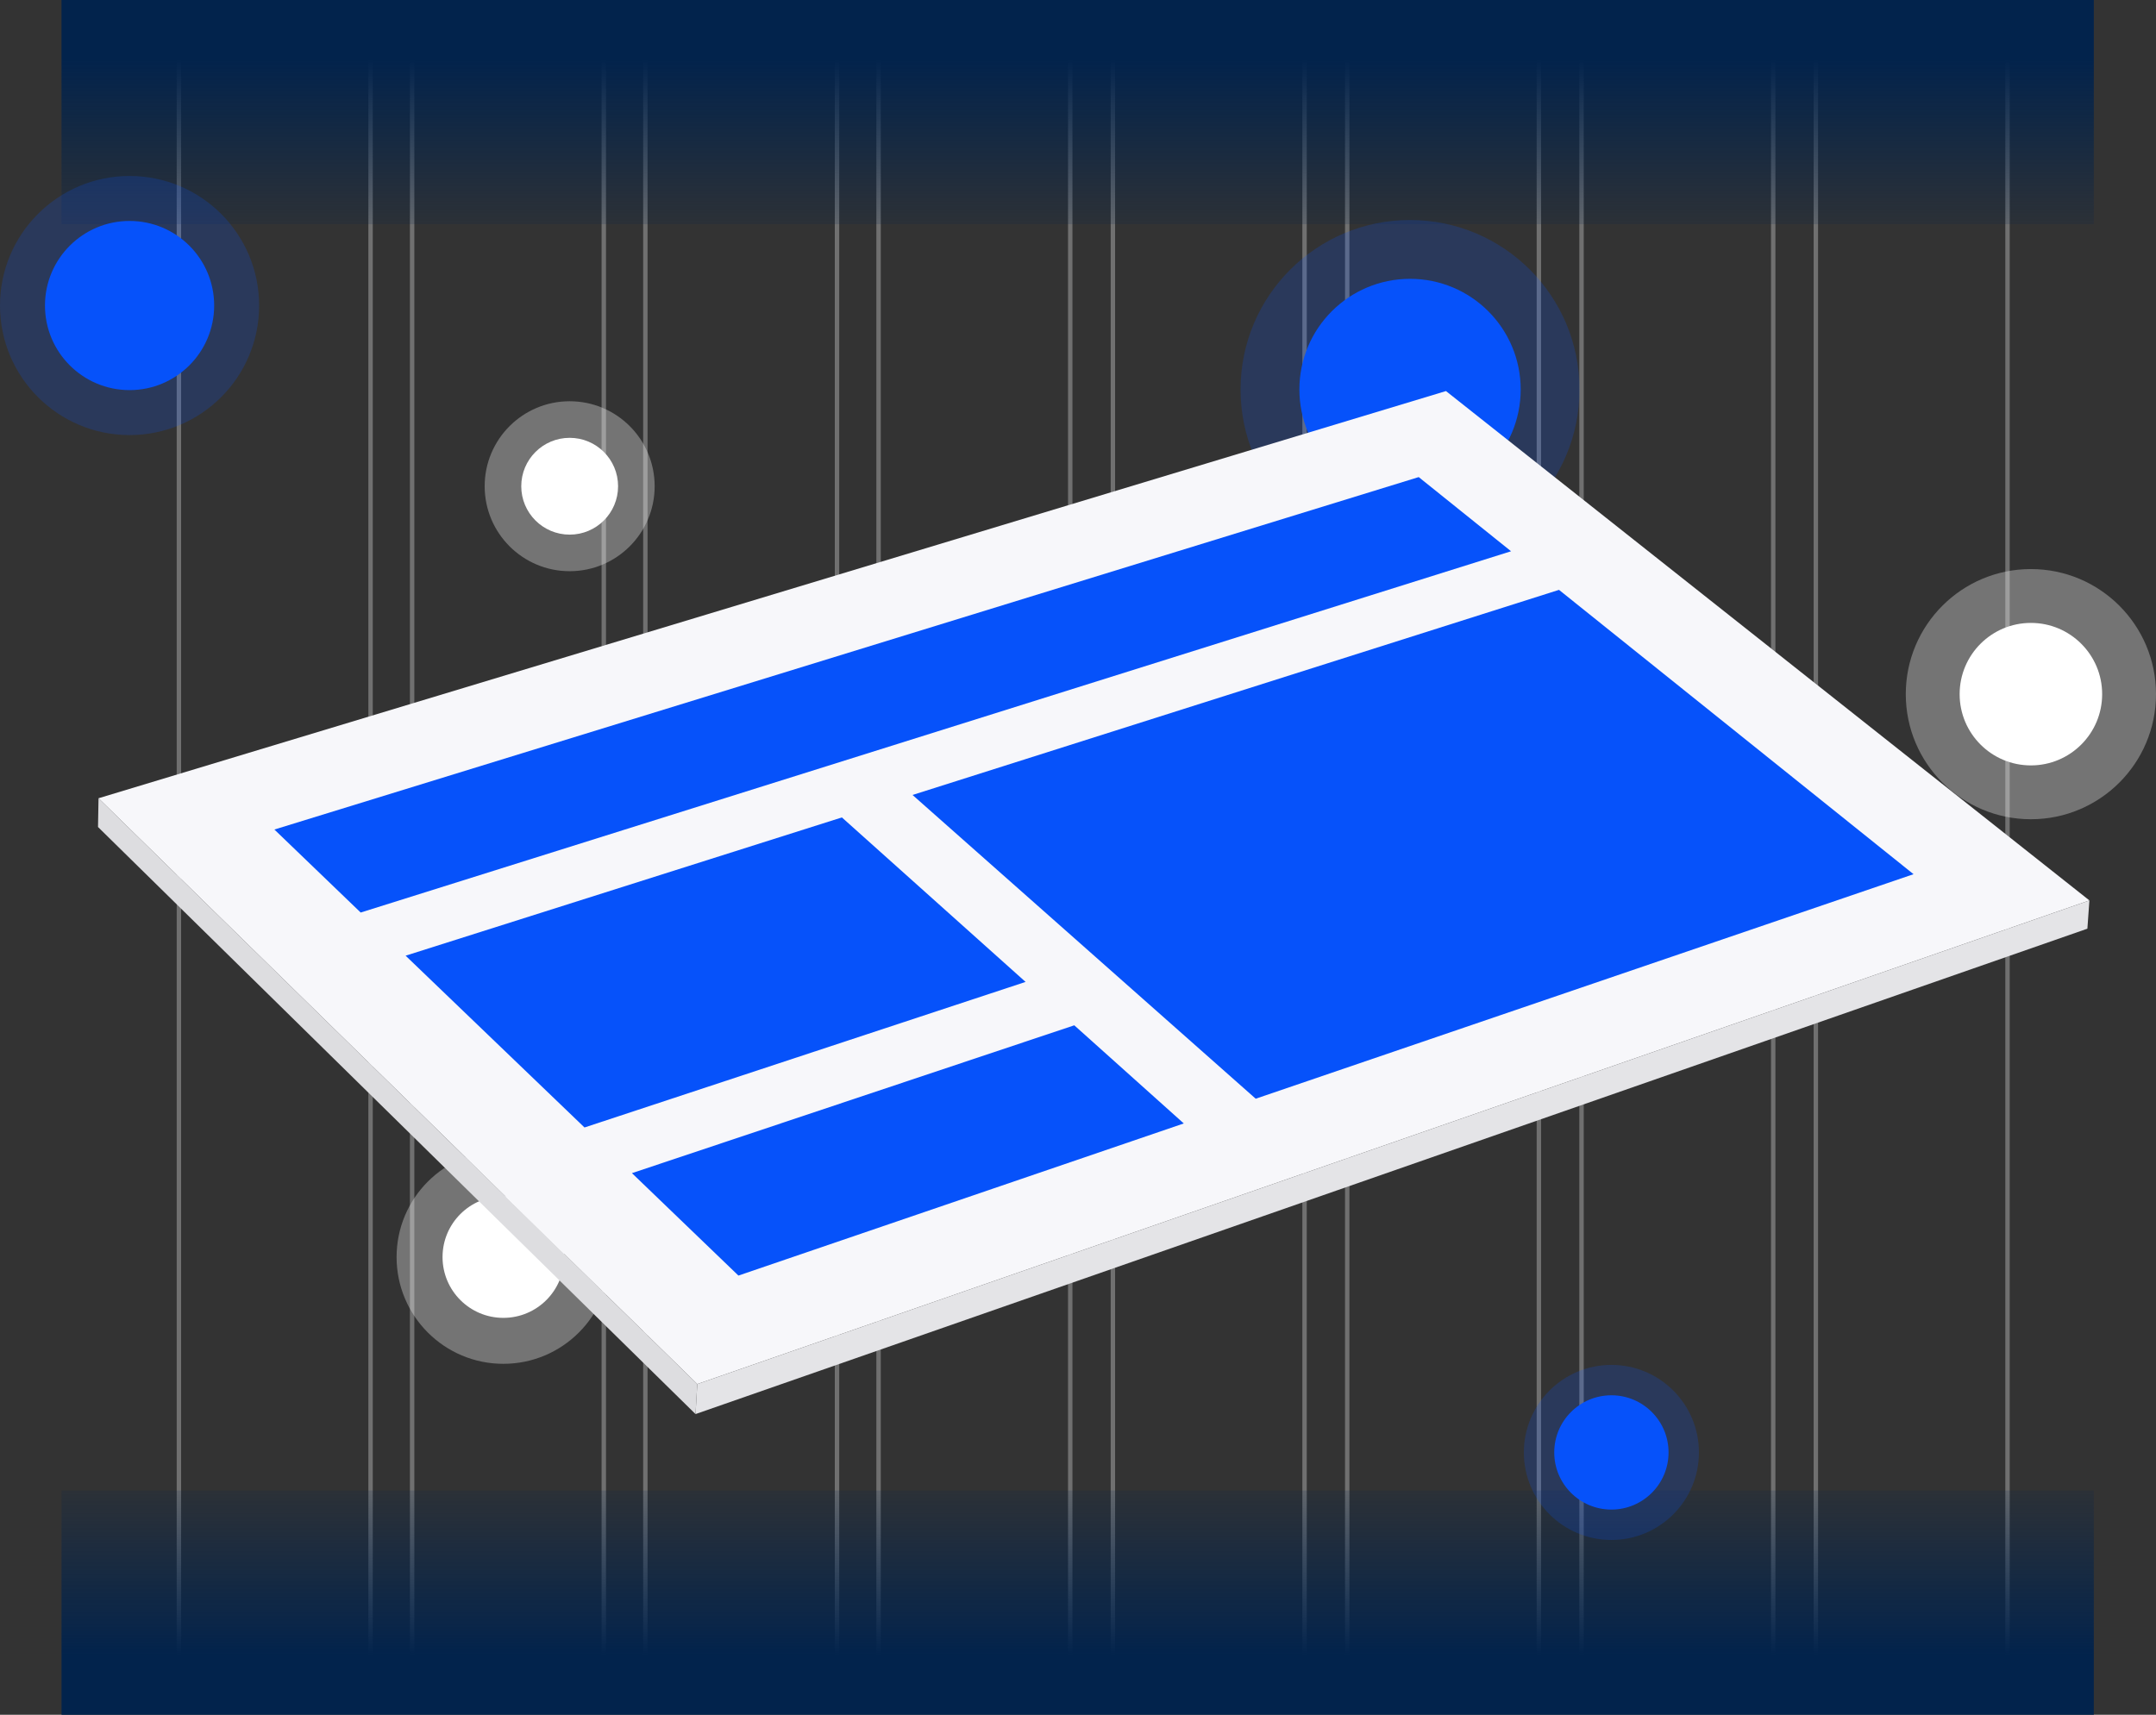 <svg xmlns="http://www.w3.org/2000/svg" xmlns:xlink="http://www.w3.org/1999/xlink" viewBox="4466.214 1591.792 489.532 389.417">
  <rect x="4466.214" y="1591.792" width="489.532" height="389.417" fill="#333333" stroke="none"/>
  <defs>
    <style>
      .cls-1, .cls-12 {
        fill: none;
      }

      .cls-1 {
        stroke: rgba(255,255,255,0.3);
      }

      .cls-2 {
        fill: url(#linear-gradient);
      }

      .cls-3 {
        fill: rgba(255,255,255,0.96);
        opacity: 0.332;
      }

      .cls-4 {
        fill: #fff;
      }

      .cls-5, .cls-6 {
        fill: #0652fa;
      }

      .cls-5 {
        opacity: 0.2;
      }

      .cls-7 {
        fill: #286bff;
        opacity: 0.482;
      }

      .cls-8 {
        fill: #dddde0;
      }

      .cls-9 {
        fill: #f7f7fa;
      }

      .cls-10 {
        fill: #e4e4e7;
      }

      .cls-11 {
        stroke: none;
      }
    </style>
    <linearGradient id="linear-gradient" x1="0.5" y1="0.264" x2="0.5" y2="1" gradientUnits="objectBoundingBox">
      <stop offset="0" stop-color="#02234c"/>
      <stop offset="1" stop-color="#02234c" stop-opacity="0.149"/>
    </linearGradient>
  </defs>
  <g id="design-graphic" transform="translate(3656)">
    <g id="grid" transform="translate(824.184 1591.792)">
      <g id="Rectangle_490" data-name="Rectangle 490" class="cls-1" transform="translate(397.831 7.34)">
        <rect class="cls-11" width="44.518" height="374.069"/>
        <rect class="cls-12" x="0.5" y="0.5" width="43.518" height="373.069"/>
      </g>
      <g id="Rectangle_491" data-name="Rectangle 491" class="cls-1" transform="translate(344.627 7.34)">
        <rect class="cls-11" width="44.518" height="374.069"/>
        <rect class="cls-12" x="0.5" y="0.5" width="43.518" height="373.069"/>
      </g>
      <g id="Rectangle_492" data-name="Rectangle 492" class="cls-1" transform="translate(291.423 7.34)">
        <rect class="cls-11" width="44.518" height="374.069"/>
        <rect class="cls-12" x="0.5" y="0.5" width="43.518" height="373.069"/>
      </g>
      <g id="Rectangle_493" data-name="Rectangle 493" class="cls-1" transform="translate(238.219 7.34)">
        <rect class="cls-11" width="44.518" height="374.069"/>
        <rect class="cls-12" x="0.5" y="0.5" width="43.518" height="373.069"/>
      </g>
      <g id="Rectangle_494" data-name="Rectangle 494" class="cls-1" transform="translate(185.015 7.34)">
        <rect class="cls-11" width="44.518" height="374.069"/>
        <rect class="cls-12" x="0.5" y="0.5" width="43.518" height="373.069"/>
      </g>
      <g id="Rectangle_497" data-name="Rectangle 497" class="cls-1" transform="translate(132.061 7.34)">
        <rect class="cls-11" width="44.518" height="374.069"/>
        <rect class="cls-12" x="0.5" y="0.5" width="43.518" height="373.069"/>
      </g>
      <g id="Rectangle_498" data-name="Rectangle 498" class="cls-1" transform="translate(79.107 7.34)">
        <rect class="cls-11" width="44.518" height="374.069"/>
        <rect class="cls-12" x="0.5" y="0.5" width="43.518" height="373.069"/>
      </g>
      <g id="Rectangle_499" data-name="Rectangle 499" class="cls-1" transform="translate(26.153 7.34)">
        <rect class="cls-11" width="44.518" height="374.069"/>
        <rect class="cls-12" x="0.5" y="0.5" width="43.518" height="373.069"/>
      </g>
      <rect id="Rectangle_495" data-name="Rectangle 495" class="cls-2" width="461.441" height="50.916"/>
      <rect id="Rectangle_496" data-name="Rectangle 496" class="cls-2" width="461.441" height="50.916" transform="translate(461.441 389.417) rotate(180)"/>
    </g>
    <g id="white-circle" transform="translate(1242.932 1721.025)">
      <ellipse id="Ellipse_18" data-name="Ellipse 18" class="cls-3" cx="28.407" cy="28.407" rx="28.407" ry="28.407" transform="translate(0)"/>
      <ellipse id="Ellipse_17" data-name="Ellipse 17" class="cls-4" cx="16.18" cy="16.18" rx="16.18" ry="16.18" transform="translate(12.228 12.228)"/>
    </g>
    <g id="Group_122" data-name="Group 122" transform="translate(900.261 1853.025)">
      <ellipse id="Ellipse_18-2" data-name="Ellipse 18" class="cls-3" cx="24.243" cy="24.243" rx="24.243" ry="24.243" transform="translate(0)"/>
      <ellipse id="Ellipse_17-2" data-name="Ellipse 17" class="cls-4" cx="13.808" cy="13.808" rx="13.808" ry="13.808" transform="translate(10.435 10.435)"/>
    </g>
    <g id="blue-circle" transform="translate(810.214 1631.757)">
      <ellipse id="Ellipse_18-3" data-name="Ellipse 18" class="cls-5" cx="29.42" cy="29.42" rx="29.42" ry="29.42" transform="translate(0)"/>
      <ellipse id="Ellipse_17-3" data-name="Ellipse 17" class="cls-6" cx="19.208" cy="19.208" rx="19.208" ry="19.208" transform="translate(10.212 10.212)"/>
    </g>
    <g id="blue-circle-2" data-name="blue-circle" transform="translate(1156.214 1901.757)">
      <ellipse id="Ellipse_18-4" data-name="Ellipse 18" class="cls-5" cx="19.877" cy="19.877" rx="19.877" ry="19.877" transform="translate(0)"/>
      <ellipse id="Ellipse_17-4" data-name="Ellipse 17" class="cls-6" cx="12.978" cy="12.978" rx="12.978" ry="12.978" transform="translate(6.899 6.899)"/>
    </g>
    <g id="blue-circle-3" data-name="blue-circle" transform="translate(1091.891 1641.757)">
      <ellipse id="Ellipse_18-5" data-name="Ellipse 18" class="cls-5" cx="38.48" cy="38.48" rx="38.48" ry="38.48" transform="translate(0)"/>
      <ellipse id="Ellipse_17-5" data-name="Ellipse 17" class="cls-6" cx="25.123" cy="25.123" rx="25.123" ry="25.123" transform="translate(13.357 13.356)"/>
    </g>
    <path id="Path_252" data-name="Path 252" class="cls-7" d="M134.361,192.71Z" transform="translate(896.475 1678.764)"/>
    <g id="white-circle-2" data-name="white-circle" transform="translate(920.261 1682.914)">
      <ellipse id="Ellipse_18-6" data-name="Ellipse 18" class="cls-3" cx="19.298" cy="19.298" rx="19.298" ry="19.298" transform="translate(0)"/>
      <ellipse id="Ellipse_17-6" data-name="Ellipse 17" class="cls-4" cx="10.992" cy="10.992" rx="10.992" ry="10.992" transform="translate(8.307 8.307)"/>
    </g>
    <g id="design-screen" transform="translate(832.468 1680.601)">
      <path id="Path_255" data-name="Path 255" class="cls-8" d="M.115,161.4,0,167.931,135.67,301.253l.4-6.818Z" transform="translate(0 -68.929)"/>
      <path id="Path_254" data-name="Path 254" class="cls-9" d="M136.157,225.506,452.243,115.675,306.145,0,.2,92.471Z" transform="translate(-0.085)"/>
      <path id="Path_256" data-name="Path 256" class="cls-10" d="M552.829,208.317l.458-6.417L237.2,311.731l-.4,6.818Z" transform="translate(-101.13 -86.225)"/>
      <path id="Path_257" data-name="Path 257" class="cls-6" d="M329.724,34.1l20.969,16.844-261.2,82.044L69.9,114.138Z" transform="translate(-29.852 -14.563)"/>
      <path id="Path_258" data-name="Path 258" class="cls-6" d="M469.585,78.8l80.5,64.569L400.719,194.36,322.8,125.379Z" transform="translate(-137.858 -33.653)"/>
      <path id="Path_259" data-name="Path 259" class="cls-6" d="M220.96,169l41.709,37.355L162.521,239.413,121.9,200.4Z" transform="translate(-52.06 -72.175)"/>
      <path id="Path_260" data-name="Path 260" class="cls-6" d="M312.035,251.4,336.9,273.687,235.778,308.235,211.6,284.974Z" transform="translate(-90.368 -107.365)"/>
    </g>
  </g>
</svg>
